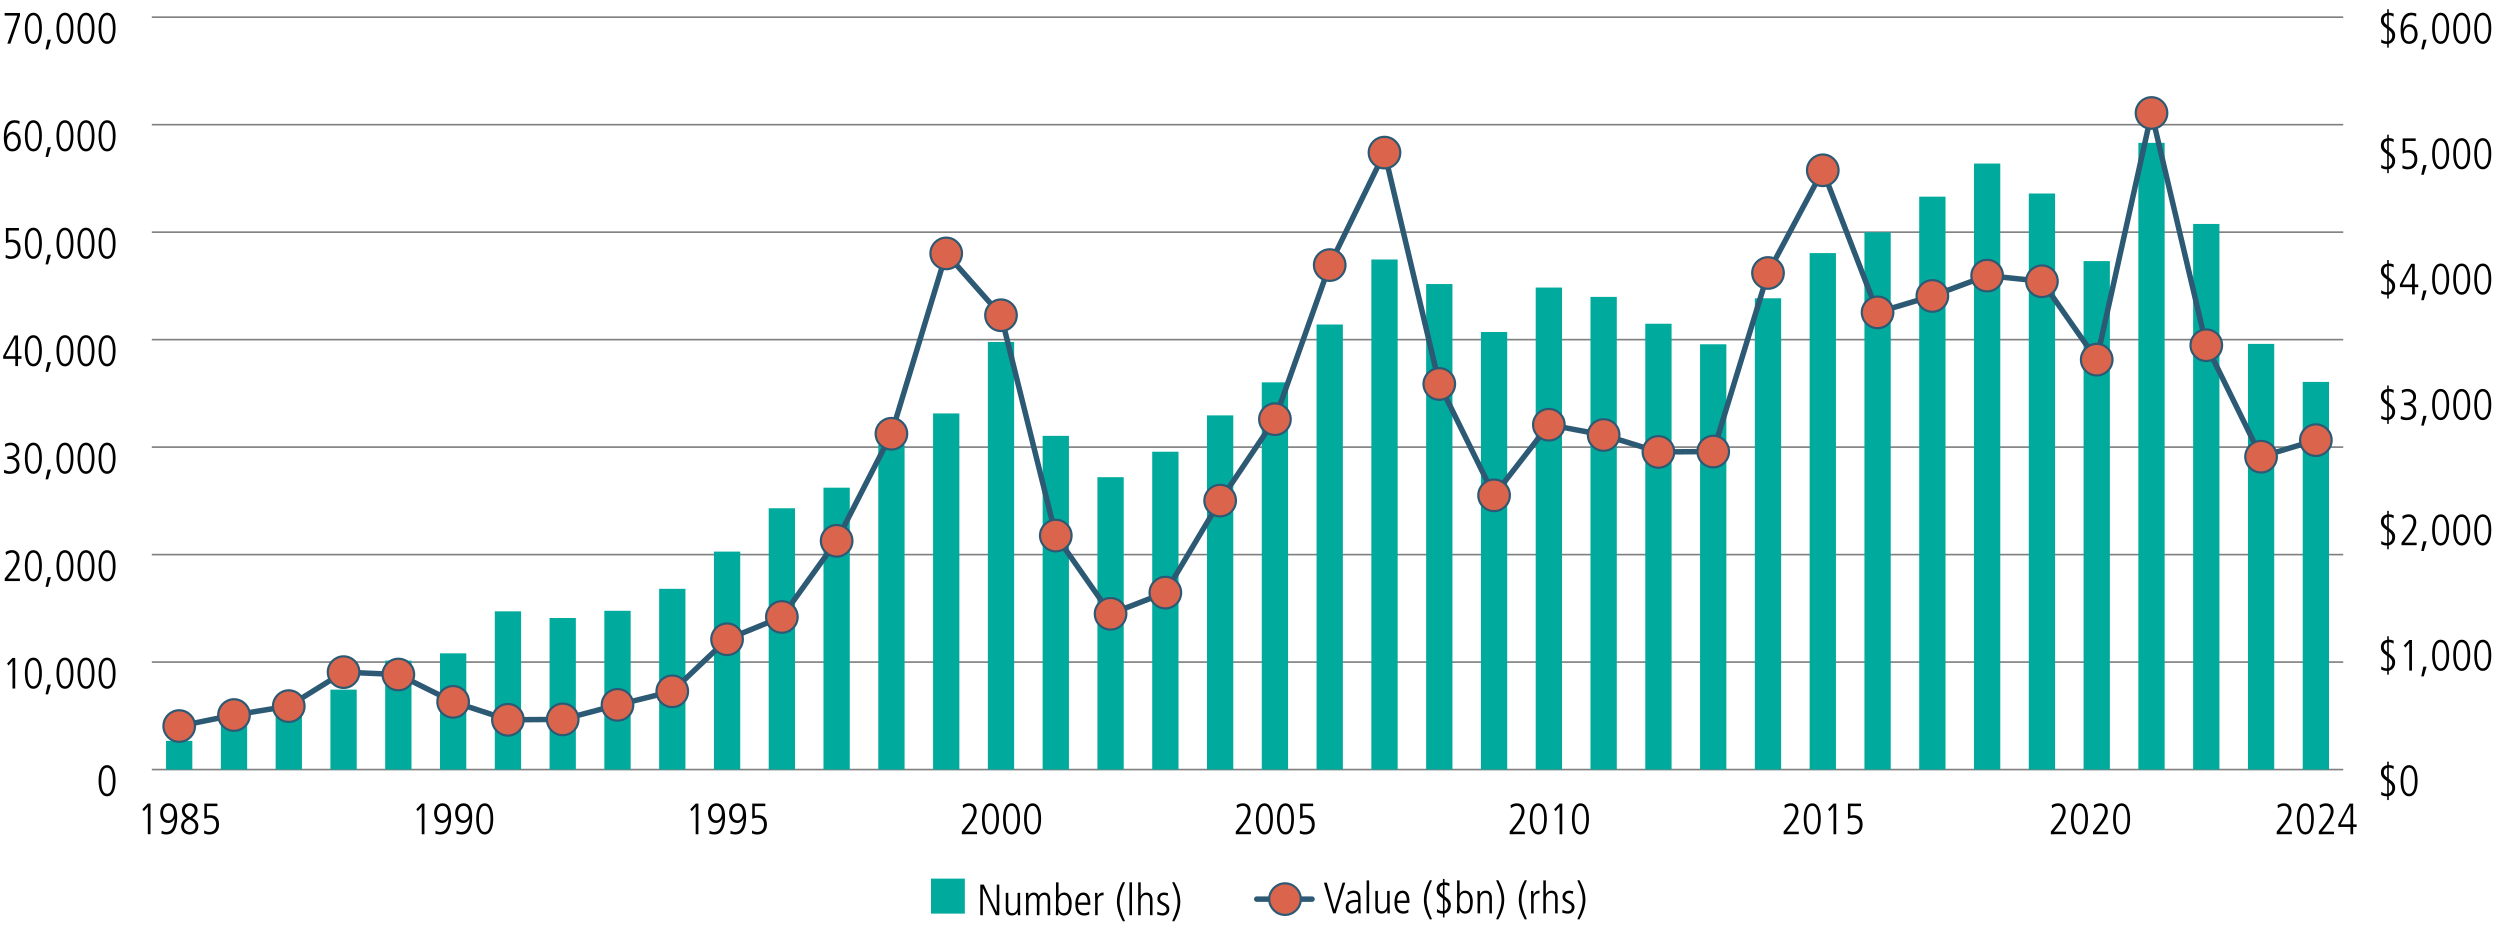 <?xml version="1.0" encoding="utf-8"?>
<!-- Generator: Adobe Illustrator 26.0.1, SVG Export Plug-In . SVG Version: 6.00 Build 0)  -->
<svg version="1.1" id="_x31_" xmlns="http://www.w3.org/2000/svg" xmlns:xlink="http://www.w3.org/1999/xlink" x="0px" y="0px"
	 viewBox="0 0 1140 422.48" style="enable-background:new 0 0 1140 422.48;" xml:space="preserve">
<style type="text/css">
	.st0{fill:none;}
	.st1{fill:none;stroke:#808080;stroke-width:0.75;stroke-miterlimit:10;}
	.st2{fill:#00AB9D;}
	.st3{fill:none;stroke:#2C5973;stroke-width:2.5;stroke-linecap:round;stroke-miterlimit:10;}
	.st4{fill:#DA644C;}
	.st5{fill:none;stroke:#2C5973;stroke-miterlimit:10;}
</style>
<g>
	<g>
		<path d="M44.94,356c0-4.42,1.38-7.12,3.88-7.12c2.54,0,3.88,2.72,3.88,7.12s-1.38,7.12-3.88,7.12
			C46.32,363.12,44.94,360.4,44.94,356z M51.46,356c0-3.92-0.9-5.96-2.64-5.96c-1.68,0-2.64,1.98-2.64,5.96
			c0,3.94,0.96,5.96,2.64,5.96C50.52,361.96,51.46,359.94,51.46,356z"/>
	</g>
	<g>
		<path d="M5.7,313.97v-12.56l-1.8,2.08l-0.68-0.92l2.48-2.56h1.24v13.96H5.7z"/>
		<path d="M11.34,306.99c0-4.42,1.38-7.12,3.88-7.12c2.54,0,3.88,2.72,3.88,7.12s-1.38,7.12-3.88,7.12
			C12.72,314.11,11.34,311.39,11.34,306.99z M17.86,306.99c0-3.92-0.9-5.96-2.64-5.96c-1.68,0-2.64,1.98-2.64,5.96
			c0,3.94,0.96,5.96,2.64,5.96C16.92,312.95,17.86,310.93,17.86,306.99z"/>
		<path d="M20.76,316.61l0.96-4.44h1.48l-1.28,4.44H20.76z"/>
		<path d="M25.74,306.99c0-4.42,1.38-7.12,3.88-7.12c2.54,0,3.88,2.72,3.88,7.12s-1.38,7.12-3.88,7.12
			C27.12,314.11,25.74,311.39,25.74,306.99z M32.26,306.99c0-3.92-0.9-5.96-2.64-5.96c-1.68,0-2.64,1.98-2.64,5.96
			c0,3.94,0.96,5.96,2.64,5.96C31.32,312.95,32.26,310.93,32.26,306.99z"/>
		<path d="M35.34,306.99c0-4.42,1.38-7.12,3.88-7.12c2.54,0,3.88,2.72,3.88,7.12s-1.38,7.12-3.88,7.12
			C36.72,314.11,35.34,311.39,35.34,306.99z M41.86,306.99c0-3.92-0.9-5.96-2.64-5.96c-1.68,0-2.64,1.98-2.64,5.96
			c0,3.94,0.96,5.96,2.64,5.96C40.92,312.95,41.86,310.93,41.86,306.99z"/>
		<path d="M44.94,306.99c0-4.42,1.38-7.12,3.88-7.12c2.54,0,3.88,2.72,3.88,7.12s-1.38,7.12-3.88,7.12
			C46.32,314.11,44.94,311.39,44.94,306.99z M51.46,306.99c0-3.92-0.9-5.96-2.64-5.96c-1.68,0-2.64,1.98-2.64,5.96
			c0,3.94,0.96,5.96,2.64,5.96C50.52,312.95,51.46,310.93,51.46,306.99z"/>
	</g>
	<g>
		<path d="M2.16,264.96v-1.22l2.16-2.68c1.98-2.46,3.26-4.76,3.26-6.54c0-1.6-0.76-2.5-2.18-2.5c-0.86,0-1.92,0.48-2.66,1.1
			l-0.18-1.38c0.96-0.62,1.92-0.88,2.94-0.88c2.1,0,3.4,1.5,3.4,3.66c0,1.76-0.86,3.72-3.58,7.1l-1.76,2.18h5.52v1.16H2.16z"/>
		<path d="M11.34,257.98c0-4.42,1.38-7.12,3.88-7.12c2.54,0,3.88,2.72,3.88,7.12c0,4.4-1.38,7.12-3.88,7.12
			C12.72,265.1,11.34,262.38,11.34,257.98z M17.86,257.98c0-3.92-0.9-5.96-2.64-5.96c-1.68,0-2.64,1.98-2.64,5.96
			c0,3.94,0.96,5.96,2.64,5.96C16.92,263.94,17.86,261.92,17.86,257.98z"/>
		<path d="M20.76,267.6l0.96-4.44h1.48l-1.28,4.44H20.76z"/>
		<path d="M25.74,257.98c0-4.42,1.38-7.12,3.88-7.12c2.54,0,3.88,2.72,3.88,7.12c0,4.4-1.38,7.12-3.88,7.12
			C27.12,265.1,25.74,262.38,25.74,257.98z M32.26,257.98c0-3.92-0.9-5.96-2.64-5.96c-1.68,0-2.64,1.98-2.64,5.96
			c0,3.94,0.96,5.96,2.64,5.96C31.32,263.94,32.26,261.92,32.26,257.98z"/>
		<path d="M35.34,257.98c0-4.42,1.38-7.12,3.88-7.12c2.54,0,3.88,2.72,3.88,7.12c0,4.4-1.38,7.12-3.88,7.12
			C36.72,265.1,35.34,262.38,35.34,257.98z M41.86,257.98c0-3.92-0.9-5.96-2.64-5.96c-1.68,0-2.64,1.98-2.64,5.96
			c0,3.94,0.96,5.96,2.64,5.96C40.92,263.94,41.86,261.92,41.86,257.98z"/>
		<path d="M44.94,257.98c0-4.42,1.38-7.12,3.88-7.12c2.54,0,3.88,2.72,3.88,7.12c0,4.4-1.38,7.12-3.88,7.12
			C46.32,265.1,44.94,262.38,44.94,257.98z M51.46,257.98c0-3.92-0.9-5.96-2.64-5.96c-1.68,0-2.64,1.98-2.64,5.96
			c0,3.94,0.96,5.96,2.64,5.96C50.52,263.94,51.46,261.92,51.46,257.98z"/>
	</g>
	<g>
		<path d="M1.9,214.17c0.62,0.38,1.82,0.76,2.62,0.76c1.84,0,3.06-1.1,3.06-3c0-1.66-1.24-2.64-3.18-2.64H3.34v-1.16
			c2.96,0,4.14-0.9,4.14-2.6c0-1.42-0.94-2.52-2.78-2.52c-0.78,0-1.56,0.28-2.3,0.82l-0.1-1.32c0.48-0.32,1.78-0.66,2.58-0.66
			c2.42,0,3.92,1.54,3.92,3.56c0,1.52-0.8,2.62-2.5,3.12v0.04c1.46,0.28,2.6,1.7,2.6,3.52c0,2.56-1.58,4-4.52,4
			c-0.98,0-1.76-0.14-2.58-0.56L1.9,214.17z"/>
		<path d="M11.34,208.96c0-4.42,1.38-7.12,3.88-7.12c2.54,0,3.88,2.72,3.88,7.12s-1.38,7.12-3.88,7.12
			C12.72,216.09,11.34,213.37,11.34,208.96z M17.86,208.96c0-3.92-0.9-5.96-2.64-5.96c-1.68,0-2.64,1.98-2.64,5.96
			c0,3.94,0.96,5.96,2.64,5.96C16.92,214.93,17.86,212.91,17.86,208.96z"/>
		<path d="M20.76,218.59l0.96-4.44h1.48l-1.28,4.44H20.76z"/>
		<path d="M25.74,208.96c0-4.42,1.38-7.12,3.88-7.12c2.54,0,3.88,2.72,3.88,7.12s-1.38,7.12-3.88,7.12
			C27.12,216.09,25.74,213.37,25.74,208.96z M32.26,208.96c0-3.92-0.9-5.96-2.64-5.96c-1.68,0-2.64,1.98-2.64,5.96
			c0,3.94,0.96,5.96,2.64,5.96C31.32,214.93,32.26,212.91,32.26,208.96z"/>
		<path d="M35.34,208.96c0-4.42,1.38-7.12,3.88-7.12c2.54,0,3.88,2.72,3.88,7.12s-1.38,7.12-3.88,7.12
			C36.72,216.09,35.34,213.37,35.34,208.96z M41.86,208.96c0-3.92-0.9-5.96-2.64-5.96c-1.68,0-2.64,1.98-2.64,5.96
			c0,3.94,0.96,5.96,2.64,5.96C40.92,214.93,41.86,212.91,41.86,208.96z"/>
		<path d="M44.94,208.96c0-4.42,1.38-7.12,3.88-7.12c2.54,0,3.88,2.72,3.88,7.12s-1.38,7.12-3.88,7.12
			C46.32,216.09,44.94,213.37,44.94,208.96z M51.46,208.96c0-3.92-0.9-5.96-2.64-5.96c-1.68,0-2.64,1.98-2.64,5.96
			c0,3.94,0.96,5.96,2.64,5.96C50.52,214.93,51.46,212.91,51.46,208.96z"/>
	</g>
	<g>
		<path d="M6.98,166.94v-3.34H1.44v-1.26l5.14-9.36h1.64v9.46H9.8v1.16H8.22v3.34H6.98z M6.98,154.21H6.94l-4.42,8.22h4.46V154.21z"
			/>
		<path d="M11.34,159.95c0-4.42,1.38-7.12,3.88-7.12c2.54,0,3.88,2.72,3.88,7.12s-1.38,7.12-3.88,7.12
			C12.72,167.07,11.34,164.36,11.34,159.95z M17.86,159.95c0-3.92-0.9-5.96-2.64-5.96c-1.68,0-2.64,1.98-2.64,5.96
			c0,3.94,0.96,5.96,2.64,5.96C16.92,165.91,17.86,163.89,17.86,159.95z"/>
		<path d="M20.76,169.58l0.96-4.44h1.48l-1.28,4.44H20.76z"/>
		<path d="M25.74,159.95c0-4.42,1.38-7.12,3.88-7.12c2.54,0,3.88,2.72,3.88,7.12s-1.38,7.12-3.88,7.12
			C27.12,167.07,25.74,164.36,25.74,159.95z M32.26,159.95c0-3.92-0.9-5.96-2.64-5.96c-1.68,0-2.64,1.98-2.64,5.96
			c0,3.94,0.96,5.96,2.64,5.96C31.32,165.91,32.26,163.89,32.26,159.95z"/>
		<path d="M35.34,159.95c0-4.42,1.38-7.12,3.88-7.12c2.54,0,3.88,2.72,3.88,7.12s-1.38,7.12-3.88,7.12
			C36.72,167.07,35.34,164.36,35.34,159.95z M41.86,159.95c0-3.92-0.9-5.96-2.64-5.96c-1.68,0-2.64,1.98-2.64,5.96
			c0,3.94,0.96,5.96,2.64,5.96C40.92,165.91,41.86,163.89,41.86,159.95z"/>
		<path d="M44.94,159.95c0-4.42,1.38-7.12,3.88-7.12c2.54,0,3.88,2.72,3.88,7.12s-1.38,7.12-3.88,7.12
			C46.32,167.07,44.94,164.36,44.94,159.95z M51.46,159.95c0-3.92-0.9-5.96-2.64-5.96c-1.68,0-2.64,1.98-2.64,5.96
			c0,3.94,0.96,5.96,2.64,5.96C50.52,165.91,51.46,163.89,51.46,159.95z"/>
	</g>
	<g>
		<path d="M2.62,116.18c0.74,0.48,1.6,0.72,2.4,0.72c1.9,0,3.04-1.34,3.04-3.42c0-1.9-1.04-3.08-3.04-3.08
			c-0.82,0-1.44,0.12-2.32,0.5v-6.94h5.94v1.16H3.86v4.4c0.38-0.14,0.98-0.28,1.54-0.28c2.62,0,3.98,1.46,3.98,4.24
			c0,2.82-1.62,4.58-4.42,4.58c-0.86,0-1.48-0.12-2.4-0.54L2.62,116.18z"/>
		<path d="M11.34,110.94c0-4.42,1.38-7.12,3.88-7.12c2.54,0,3.88,2.72,3.88,7.12s-1.38,7.12-3.88,7.12
			C12.72,118.06,11.34,115.34,11.34,110.94z M17.86,110.94c0-3.92-0.9-5.96-2.64-5.96c-1.68,0-2.64,1.98-2.64,5.96
			c0,3.94,0.96,5.96,2.64,5.96C16.92,116.9,17.86,114.88,17.86,110.94z"/>
		<path d="M20.76,120.56l0.96-4.44h1.48l-1.28,4.44H20.76z"/>
		<path d="M25.74,110.94c0-4.42,1.38-7.12,3.88-7.12c2.54,0,3.88,2.72,3.88,7.12s-1.38,7.12-3.88,7.12
			C27.12,118.06,25.74,115.34,25.74,110.94z M32.26,110.94c0-3.92-0.9-5.96-2.64-5.96c-1.68,0-2.64,1.98-2.64,5.96
			c0,3.94,0.96,5.96,2.64,5.96C31.32,116.9,32.26,114.88,32.26,110.94z"/>
		<path d="M35.34,110.94c0-4.42,1.38-7.12,3.88-7.12c2.54,0,3.88,2.72,3.88,7.12s-1.38,7.12-3.88,7.12
			C36.72,118.06,35.34,115.34,35.34,110.94z M41.86,110.94c0-3.92-0.9-5.96-2.64-5.96c-1.68,0-2.64,1.98-2.64,5.96
			c0,3.94,0.96,5.96,2.64,5.96C40.92,116.9,41.86,114.88,41.86,110.94z"/>
		<path d="M44.94,110.94c0-4.42,1.38-7.12,3.88-7.12c2.54,0,3.88,2.72,3.88,7.12s-1.38,7.12-3.88,7.12
			C46.32,118.06,44.94,115.34,44.94,110.94z M51.46,110.94c0-3.92-0.9-5.96-2.64-5.96c-1.68,0-2.64,1.98-2.64,5.96
			c0,3.94,0.96,5.96,2.64,5.96C50.52,116.9,51.46,114.88,51.46,110.94z"/>
	</g>
	<g>
		<path d="M2.94,62.03c0.5-1.18,1.6-1.96,2.9-1.96c2.36,0,3.66,2.12,3.66,4.58c0,2.4-1.4,4.4-3.88,4.4c-2.5,0-3.88-2.2-3.88-6.2
			c0-5.44,1.74-8.04,4.88-8.04c0.74,0,1.6,0.16,2.3,0.38l-0.1,1.4c-0.9-0.5-1.42-0.62-2.08-0.62c-2.34,0-3.7,2.24-3.84,6.06H2.94z
			 M8.18,64.47c0-1.66-0.88-3.24-2.56-3.24c-1.36,0-2.4,1.28-2.4,3.26c0,2.18,0.98,3.4,2.4,3.4C7.12,67.89,8.18,66.65,8.18,64.47z"
			/>
		<path d="M11.34,61.93c0-4.42,1.38-7.12,3.88-7.12c2.54,0,3.88,2.72,3.88,7.12s-1.38,7.12-3.88,7.12
			C12.72,69.05,11.34,66.33,11.34,61.93z M17.86,61.93c0-3.92-0.9-5.96-2.64-5.96c-1.68,0-2.64,1.98-2.64,5.96
			c0,3.94,0.96,5.96,2.64,5.96C16.92,67.89,17.86,65.87,17.86,61.93z"/>
		<path d="M20.76,71.55l0.96-4.44h1.48l-1.28,4.44H20.76z"/>
		<path d="M25.74,61.93c0-4.42,1.38-7.12,3.88-7.12c2.54,0,3.88,2.72,3.88,7.12s-1.38,7.12-3.88,7.12
			C27.12,69.05,25.74,66.33,25.74,61.93z M32.26,61.93c0-3.92-0.9-5.96-2.64-5.96c-1.68,0-2.64,1.98-2.64,5.96
			c0,3.94,0.96,5.96,2.64,5.96C31.32,67.89,32.26,65.87,32.26,61.93z"/>
		<path d="M35.34,61.93c0-4.42,1.38-7.12,3.88-7.12c2.54,0,3.88,2.72,3.88,7.12s-1.38,7.12-3.88,7.12
			C36.72,69.05,35.34,66.33,35.34,61.93z M41.86,61.93c0-3.92-0.9-5.96-2.64-5.96c-1.68,0-2.64,1.98-2.64,5.96
			c0,3.94,0.96,5.96,2.64,5.96C40.92,67.89,41.86,65.87,41.86,61.93z"/>
		<path d="M44.94,61.93c0-4.42,1.38-7.12,3.88-7.12c2.54,0,3.88,2.72,3.88,7.12s-1.38,7.12-3.88,7.12
			C46.32,69.05,44.94,66.33,44.94,61.93z M51.46,61.93c0-3.92-0.9-5.96-2.64-5.96c-1.68,0-2.64,1.98-2.64,5.96
			c0,3.94,0.96,5.96,2.64,5.96C50.52,67.89,51.46,65.87,51.46,61.93z"/>
	</g>
	<g>
		<path d="M3.34,19.9l4.54-12.8H2.12V5.93h7v1.22L4.74,19.9H3.34z"/>
		<path d="M11.34,12.91c0-4.42,1.38-7.12,3.88-7.12c2.54,0,3.88,2.72,3.88,7.12s-1.38,7.12-3.88,7.12
			C12.72,20.04,11.34,17.32,11.34,12.91z M17.86,12.91c0-3.92-0.9-5.96-2.64-5.96c-1.68,0-2.64,1.98-2.64,5.96
			c0,3.94,0.96,5.96,2.64,5.96C16.92,18.88,17.86,16.86,17.86,12.91z"/>
		<path d="M20.76,22.54l0.96-4.44h1.48l-1.28,4.44H20.76z"/>
		<path d="M25.74,12.91c0-4.42,1.38-7.12,3.88-7.12c2.54,0,3.88,2.72,3.88,7.12s-1.38,7.12-3.88,7.12
			C27.12,20.04,25.74,17.32,25.74,12.91z M32.26,12.91c0-3.92-0.9-5.96-2.64-5.96c-1.68,0-2.64,1.98-2.64,5.96
			c0,3.94,0.96,5.96,2.64,5.96C31.32,18.88,32.26,16.86,32.26,12.91z"/>
		<path d="M35.34,12.91c0-4.42,1.38-7.12,3.88-7.12c2.54,0,3.88,2.72,3.88,7.12s-1.38,7.12-3.88,7.12
			C36.72,20.04,35.34,17.32,35.34,12.91z M41.86,12.91c0-3.92-0.9-5.96-2.64-5.96c-1.68,0-2.64,1.98-2.64,5.96
			c0,3.94,0.96,5.96,2.64,5.96C40.92,18.88,41.86,16.86,41.86,12.91z"/>
		<path d="M44.94,12.91c0-4.42,1.38-7.12,3.88-7.12c2.54,0,3.88,2.72,3.88,7.12s-1.38,7.12-3.88,7.12
			C46.32,20.04,44.94,17.32,44.94,12.91z M51.46,12.91c0-3.92-0.9-5.96-2.64-5.96c-1.68,0-2.64,1.98-2.64,5.96
			c0,3.94,0.96,5.96,2.64,5.96C50.52,18.88,51.46,16.86,51.46,12.91z"/>
	</g>
	<line class="st1" x1="69.23" y1="350.92" x2="1068.52" y2="350.92"/>
	<line class="st1" x1="69.23" y1="301.91" x2="1068.52" y2="301.91"/>
	<line class="st1" x1="69.23" y1="252.9" x2="1068.52" y2="252.9"/>
	<line class="st1" x1="69.23" y1="203.88" x2="1068.52" y2="203.88"/>
	<line class="st1" x1="69.23" y1="154.87" x2="1068.52" y2="154.87"/>
	<line class="st1" x1="69.23" y1="105.86" x2="1068.52" y2="105.86"/>
	<line class="st1" x1="69.23" y1="56.85" x2="1068.52" y2="56.85"/>
	<line class="st1" x1="69.23" y1="7.83" x2="1068.52" y2="7.83"/>
	<rect x="424.54" y="400.65" class="st2" width="15.42" height="15.96"/>
	<rect x="75.72" y="337.81" class="st2" width="11.99" height="13.12"/>
	<rect x="100.71" y="330.2" class="st2" width="11.99" height="20.72"/>
	<rect x="125.69" y="325.05" class="st2" width="11.99" height="25.87"/>
	<rect x="150.67" y="314.46" class="st2" width="11.99" height="36.47"/>
	<rect x="175.65" y="301.25" class="st2" width="11.99" height="49.67"/>
	<rect x="200.64" y="297.92" class="st2" width="11.99" height="53"/>
	<rect x="225.62" y="278.77" class="st2" width="11.99" height="72.16"/>
	<rect x="250.6" y="281.8" class="st2" width="11.99" height="69.12"/>
	<rect x="275.58" y="278.52" class="st2" width="11.99" height="72.4"/>
	<rect x="300.57" y="268.5" class="st2" width="11.99" height="82.42"/>
	<rect x="325.55" y="251.53" class="st2" width="11.99" height="99.39"/>
	<rect x="350.53" y="231.77" class="st2" width="11.99" height="119.15"/>
	<rect x="375.51" y="222.38" class="st2" width="11.99" height="128.54"/>
	<rect x="400.5" y="202.82" class="st2" width="11.99" height="148.11"/>
	<rect x="425.48" y="188.53" class="st2" width="11.99" height="162.39"/>
	<rect x="450.46" y="155.94" class="st2" width="11.99" height="194.99"/>
	<rect x="475.44" y="198.75" class="st2" width="11.99" height="152.17"/>
	<rect x="500.42" y="217.6" class="st2" width="11.99" height="133.32"/>
	<rect x="525.41" y="205.98" class="st2" width="11.99" height="144.94"/>
	<rect x="550.39" y="189.41" class="st2" width="11.99" height="161.51"/>
	<rect x="575.37" y="174.35" class="st2" width="11.99" height="176.57"/>
	<rect x="600.35" y="147.98" class="st2" width="11.99" height="202.95"/>
	<rect x="625.34" y="118.33" class="st2" width="11.99" height="232.59"/>
	<rect x="650.32" y="129.52" class="st2" width="11.99" height="221.4"/>
	<rect x="675.3" y="151.39" class="st2" width="11.99" height="199.53"/>
	<rect x="700.28" y="131.13" class="st2" width="11.99" height="219.79"/>
	<rect x="725.27" y="135.38" class="st2" width="11.99" height="215.54"/>
	<rect x="750.25" y="147.62" class="st2" width="11.99" height="203.3"/>
	<rect x="775.23" y="156.99" class="st2" width="11.99" height="193.93"/>
	<rect x="800.21" y="136.02" class="st2" width="11.99" height="214.9"/>
	<rect x="825.2" y="115.41" class="st2" width="11.99" height="235.51"/>
	<rect x="850.18" y="105.9" class="st2" width="11.99" height="245.02"/>
	<rect x="875.16" y="89.68" class="st2" width="11.99" height="261.25"/>
	<rect x="900.14" y="74.58" class="st2" width="11.99" height="276.34"/>
	<rect x="925.13" y="88.24" class="st2" width="11.99" height="262.68"/>
	<rect x="950.11" y="119.06" class="st2" width="11.99" height="231.86"/>
	<rect x="975.09" y="65.14" class="st2" width="11.99" height="285.78"/>
	<rect x="1000.07" y="102.12" class="st2" width="11.99" height="248.8"/>
	<rect x="1025.06" y="156.82" class="st2" width="11.99" height="194.1"/>
	<rect x="1050.04" y="174.15" class="st2" width="11.99" height="176.77"/>
	<g>
		<path d="M454.07,417.34l-5.86-12.32h-0.04v12.32h-1.16v-13.96h1.6l5.86,12.4h0.04v-12.4h1.16v13.96H454.07z"/>
		<path d="M464.17,417.34c-0.06-0.54-0.08-1.02-0.08-1.5h-0.04c-0.34,0.94-1.38,1.64-2.6,1.64c-1.86,0-2.82-1.2-2.82-3.14v-7.2h1.16
			v6.96c0,1.6,0.64,2.3,1.9,2.3c1.44,0,2.32-1.4,2.32-2.84v-6.42h1.16v7.24c0,0.34,0.04,1.56,0.08,2.96H464.17z"/>
		<path d="M477.73,417.34v-6.96c0-1.66-0.64-2.3-1.62-2.3c-1.38,0-2.14,1.16-2.14,2.68v6.58h-1.16v-7.16c0-1.22-0.56-2.1-1.54-2.1
			c-1.3,0-2.22,1.32-2.22,2.92v6.34h-1.16v-7.04c0.02-0.88-0.08-2.5-0.08-3.16h1.08c0.04,0.28,0.06,0.94,0.08,1.5h0.04
			c0.46-1.04,1.32-1.64,2.38-1.64c1.12,0,1.88,0.46,2.32,1.64c0.7-1.12,1.52-1.64,2.54-1.64c1.74,0,2.64,1.3,2.64,3.24v7.1H477.73z"
			/>
		<path d="M481.45,417.34c0-0.14,0.08-1.48,0.08-2.58v-12.42h1.16v6.12h0.04c0.62-0.94,1.36-1.46,2.58-1.46
			c2.22,0,3.38,2.3,3.38,4.88c0,3.68-1.22,5.6-3.44,5.6c-1.14,0-1.88-0.44-2.68-1.54h-0.04v1.4H481.45z M487.45,412.24
			c0-2.7-0.76-4.16-2.36-4.16c-2.46,0-2.48,2.94-2.48,4.26c0,2.64,0.84,4.06,2.52,4.06C486.59,416.4,487.45,415.06,487.45,412.24z"
			/>
		<path d="M496.71,416.9c-0.74,0.42-1.5,0.58-2.38,0.58c-2.56,0-4-1.76-4-5.26c0-3.68,1.8-5.22,3.62-5.22
			c2.94,0,3.26,3.06,3.26,5.62h-5.64c0,2.46,1.06,3.78,2.88,3.78c0.66,0,1.64-0.34,2.2-0.84L496.71,416.9z M495.97,411.54
			c0-2.16-0.8-3.46-2.08-3.46c-1.32,0-2.28,1.6-2.32,3.46H495.97z"/>
		<path d="M499.39,417.34v-7.24c0-0.34-0.04-1.34-0.08-2.96h1.08l0.08,1.62h0.04c0.56-1.14,1.32-1.76,2.66-1.76h0.06v1.24
			c-1.9,0-2.68,0.9-2.68,2.6v6.5H499.39z"/>
		<path d="M512.05,420.14c-1.84-3.18-2.74-6.24-2.74-8.96c0-2.74,0.9-5.82,2.74-8.96l0.96,0.12c-1.82,3.92-2.46,6.26-2.46,8.84
			c0,2.6,0.68,5.04,2.46,8.84L512.05,420.14z"/>
		<path d="M515.03,417.34v-15h1.16v15H515.03z"/>
		<path d="M524.39,417.34v-6.96c0-1.62-0.66-2.3-1.88-2.3c-1.46,0-2.34,1.36-2.34,2.92v6.34h-1.16v-15h1.16v6.3h0.04
			c0.48-1.04,1.4-1.64,2.52-1.64c1.88,0,2.82,1.26,2.82,3.44v6.9H524.39z"/>
		<path d="M527.79,415.7c0.62,0.4,1.58,0.7,2.32,0.7c1.04,0,1.88-0.76,1.88-1.76c0-0.86-0.36-1.26-1.96-2.06
			c-1.62-0.8-2.26-1.4-2.26-2.76c0-1.8,1.46-2.82,3-2.82c0.48,0,1.12,0.08,1.88,0.3l-0.16,1.2c-0.56-0.22-1.08-0.42-1.74-0.42
			c-1.04,0-1.74,0.74-1.74,1.64c0,0.8,0.28,1.1,1.4,1.7c1.7,0.92,2.82,1.4,2.82,3.1c0,1.82-1.26,2.96-3.04,2.96
			c-0.9,0-1.68-0.14-2.56-0.48L527.79,415.7z"/>
		<path d="M534.51,420.02c1.76-3.78,2.46-6.28,2.46-8.84c0-2.54-0.64-4.9-2.46-8.84l0.96-0.12c1.82,3.12,2.74,6.18,2.74,8.96
			c0,2.78-0.96,5.9-2.74,8.96L534.51,420.02z"/>
	</g>
	<g>
		<path d="M1038.17,380.41v-1.22l2.16-2.68c1.98-2.46,3.26-4.76,3.26-6.54c0-1.6-0.76-2.5-2.18-2.5c-0.86,0-1.92,0.48-2.66,1.1
			l-0.18-1.38c0.96-0.62,1.92-0.88,2.94-0.88c2.1,0,3.4,1.5,3.4,3.66c0,1.76-0.86,3.72-3.58,7.1l-1.76,2.18h5.52v1.16H1038.17z"/>
		<path d="M1047.35,373.42c0-4.42,1.38-7.12,3.88-7.12c2.54,0,3.88,2.72,3.88,7.12s-1.38,7.12-3.88,7.12
			C1048.73,380.54,1047.35,377.82,1047.35,373.42z M1053.88,373.42c0-3.92-0.9-5.96-2.64-5.96c-1.68,0-2.64,1.98-2.64,5.96
			c0,3.94,0.96,5.96,2.64,5.96C1052.94,379.38,1053.88,377.36,1053.88,373.42z"/>
		<path d="M1057.37,380.41v-1.22l2.16-2.68c1.98-2.46,3.26-4.76,3.26-6.54c0-1.6-0.76-2.5-2.18-2.5c-0.86,0-1.92,0.48-2.66,1.1
			l-0.18-1.38c0.96-0.62,1.92-0.88,2.94-0.88c2.1,0,3.4,1.5,3.4,3.66c0,1.76-0.86,3.72-3.58,7.1l-1.76,2.18h5.52v1.16H1057.37z"/>
		<path d="M1071.8,380.41v-3.34h-5.54v-1.26l5.14-9.36h1.64v9.46h1.58v1.16h-1.58v3.34H1071.8z M1071.8,367.68h-0.04l-4.42,8.22
			h4.46V367.68z"/>
	</g>
	<g>
		<path d="M935.19,380.41v-1.22l2.16-2.68c1.98-2.46,3.26-4.76,3.26-6.54c0-1.6-0.76-2.5-2.18-2.5c-0.86,0-1.92,0.48-2.66,1.1
			l-0.18-1.38c0.96-0.62,1.92-0.88,2.94-0.88c2.1,0,3.4,1.5,3.4,3.66c0,1.76-0.86,3.72-3.58,7.1l-1.76,2.18h5.52v1.16H935.19z"/>
		<path d="M944.36,373.42c0-4.42,1.38-7.12,3.88-7.12c2.54,0,3.88,2.72,3.88,7.12s-1.38,7.12-3.88,7.12
			C945.75,380.54,944.36,377.82,944.36,373.42z M950.89,373.42c0-3.92-0.9-5.96-2.64-5.96c-1.68,0-2.64,1.98-2.64,5.96
			c0,3.94,0.96,5.96,2.64,5.96C949.95,379.38,950.89,377.36,950.89,373.42z"/>
		<path d="M954.39,380.41v-1.22l2.16-2.68c1.98-2.46,3.26-4.76,3.26-6.54c0-1.6-0.76-2.5-2.18-2.5c-0.86,0-1.92,0.48-2.66,1.1
			l-0.18-1.38c0.96-0.62,1.92-0.88,2.94-0.88c2.1,0,3.4,1.5,3.4,3.66c0,1.76-0.86,3.72-3.58,7.1l-1.76,2.18h5.52v1.16H954.39z"/>
		<path d="M963.56,373.42c0-4.42,1.38-7.12,3.88-7.12c2.54,0,3.88,2.72,3.88,7.12s-1.38,7.12-3.88,7.12
			C964.95,380.54,963.56,377.82,963.56,373.42z M970.09,373.42c0-3.92-0.9-5.96-2.64-5.96c-1.68,0-2.64,1.98-2.64,5.96
			c0,3.94,0.96,5.96,2.64,5.96C969.15,379.38,970.09,377.36,970.09,373.42z"/>
	</g>
	<g>
		<path d="M813.33,380.41v-1.22l2.16-2.68c1.98-2.46,3.26-4.76,3.26-6.54c0-1.6-0.76-2.5-2.18-2.5c-0.86,0-1.92,0.48-2.66,1.1
			l-0.18-1.38c0.96-0.62,1.92-0.88,2.94-0.88c2.1,0,3.4,1.5,3.4,3.66c0,1.76-0.86,3.72-3.58,7.1l-1.76,2.18h5.52v1.16H813.33z"/>
		<path d="M822.51,373.42c0-4.42,1.38-7.12,3.88-7.12c2.54,0,3.88,2.72,3.88,7.12s-1.38,7.12-3.88,7.12
			C823.89,380.54,822.51,377.82,822.51,373.42z M829.03,373.42c0-3.92-0.9-5.96-2.64-5.96c-1.68,0-2.64,1.98-2.64,5.96
			c0,3.94,0.96,5.96,2.64,5.96C828.09,379.38,829.03,377.36,829.03,373.42z"/>
		<path d="M836.07,380.41v-12.56l-1.8,2.08l-0.68-0.92l2.48-2.56h1.24v13.96H836.07z"/>
		<path d="M842.59,378.66c0.74,0.48,1.6,0.72,2.4,0.72c1.9,0,3.04-1.34,3.04-3.42c0-1.9-1.04-3.08-3.04-3.08
			c-0.82,0-1.44,0.12-2.32,0.5v-6.94h5.94v1.16h-4.78v4.4c0.38-0.14,0.98-0.28,1.54-0.28c2.62,0,3.98,1.46,3.98,4.24
			c0,2.82-1.62,4.58-4.42,4.58c-0.86,0-1.48-0.12-2.4-0.54L842.59,378.66z"/>
	</g>
	<g>
		<path d="M688.42,380.41v-1.22l2.16-2.68c1.98-2.46,3.26-4.76,3.26-6.54c0-1.6-0.76-2.5-2.18-2.5c-0.86,0-1.92,0.48-2.66,1.1
			l-0.18-1.38c0.96-0.62,1.92-0.88,2.94-0.88c2.1,0,3.4,1.5,3.4,3.66c0,1.76-0.86,3.72-3.58,7.1l-1.76,2.18h5.52v1.16H688.42z"/>
		<path d="M697.6,373.42c0-4.42,1.38-7.12,3.88-7.12c2.54,0,3.88,2.72,3.88,7.12s-1.38,7.12-3.88,7.12
			C698.98,380.54,697.6,377.82,697.6,373.42z M704.12,373.42c0-3.92-0.9-5.96-2.64-5.96c-1.68,0-2.64,1.98-2.64,5.96
			c0,3.94,0.96,5.96,2.64,5.96C703.18,379.38,704.12,377.36,704.12,373.42z"/>
		<path d="M711.16,380.41v-12.56l-1.8,2.08l-0.68-0.92l2.48-2.56h1.24v13.96H711.16z"/>
		<path d="M716.8,373.42c0-4.42,1.38-7.12,3.88-7.12c2.54,0,3.88,2.72,3.88,7.12s-1.38,7.12-3.88,7.12
			C718.18,380.54,716.8,377.82,716.8,373.42z M723.32,373.42c0-3.92-0.9-5.96-2.64-5.96c-1.68,0-2.64,1.98-2.64,5.96
			c0,3.94,0.96,5.96,2.64,5.96C722.38,379.38,723.32,377.36,723.32,373.42z"/>
	</g>
	<g>
		<path d="M563.51,380.41v-1.22l2.16-2.68c1.98-2.46,3.26-4.76,3.26-6.54c0-1.6-0.76-2.5-2.18-2.5c-0.86,0-1.92,0.48-2.66,1.1
			l-0.18-1.38c0.96-0.62,1.92-0.88,2.94-0.88c2.1,0,3.4,1.5,3.4,3.66c0,1.76-0.86,3.72-3.58,7.1l-1.76,2.18h5.52v1.16H563.51z"/>
		<path d="M572.69,373.42c0-4.42,1.38-7.12,3.88-7.12c2.54,0,3.88,2.72,3.88,7.12s-1.38,7.12-3.88,7.12
			C574.07,380.54,572.69,377.82,572.69,373.42z M579.21,373.42c0-3.92-0.9-5.96-2.64-5.96c-1.68,0-2.64,1.98-2.64,5.96
			c0,3.94,0.96,5.96,2.64,5.96C578.27,379.38,579.21,377.36,579.21,373.42z"/>
		<path d="M582.29,373.42c0-4.42,1.38-7.12,3.88-7.12c2.54,0,3.88,2.72,3.88,7.12s-1.38,7.12-3.88,7.12
			C583.67,380.54,582.29,377.82,582.29,373.42z M588.81,373.42c0-3.92-0.9-5.96-2.64-5.96c-1.68,0-2.64,1.98-2.64,5.96
			c0,3.94,0.96,5.96,2.64,5.96C587.87,379.38,588.81,377.36,588.81,373.42z"/>
		<path d="M592.77,378.66c0.74,0.48,1.6,0.72,2.4,0.72c1.9,0,3.04-1.34,3.04-3.42c0-1.9-1.04-3.08-3.04-3.08
			c-0.82,0-1.44,0.12-2.32,0.5v-6.94h5.94v1.16h-4.78v4.4c0.38-0.14,0.98-0.28,1.54-0.28c2.62,0,3.98,1.46,3.98,4.24
			c0,2.82-1.62,4.58-4.42,4.58c-0.86,0-1.48-0.12-2.4-0.54L592.77,378.66z"/>
	</g>
	<g>
		<path d="M438.6,380.41v-1.22l2.16-2.68c1.98-2.46,3.26-4.76,3.26-6.54c0-1.6-0.76-2.5-2.18-2.5c-0.86,0-1.92,0.48-2.66,1.1
			l-0.18-1.38c0.96-0.62,1.92-0.88,2.94-0.88c2.1,0,3.4,1.5,3.4,3.66c0,1.76-0.86,3.72-3.58,7.1l-1.76,2.18h5.52v1.16H438.6z"/>
		<path d="M447.78,373.42c0-4.42,1.38-7.12,3.88-7.12c2.54,0,3.88,2.72,3.88,7.12s-1.38,7.12-3.88,7.12
			C449.16,380.54,447.78,377.82,447.78,373.42z M454.3,373.42c0-3.92-0.9-5.96-2.64-5.96c-1.68,0-2.64,1.98-2.64,5.96
			c0,3.94,0.96,5.96,2.64,5.96C453.36,379.38,454.3,377.36,454.3,373.42z"/>
		<path d="M457.38,373.42c0-4.42,1.38-7.12,3.88-7.12c2.54,0,3.88,2.72,3.88,7.12s-1.38,7.12-3.88,7.12
			C458.76,380.54,457.38,377.82,457.38,373.42z M463.9,373.42c0-3.92-0.9-5.96-2.64-5.96c-1.68,0-2.64,1.98-2.64,5.96
			c0,3.94,0.96,5.96,2.64,5.96C462.96,379.38,463.9,377.36,463.9,373.42z"/>
		<path d="M466.98,373.42c0-4.42,1.38-7.12,3.88-7.12c2.54,0,3.88,2.72,3.88,7.12s-1.38,7.12-3.88,7.12
			C468.36,380.54,466.98,377.82,466.98,373.42z M473.5,373.42c0-3.92-0.9-5.96-2.64-5.96c-1.68,0-2.64,1.98-2.64,5.96
			c0,3.94,0.96,5.96,2.64,5.96C472.56,379.38,473.5,377.36,473.5,373.42z"/>
	</g>
	<g>
		<path d="M317.23,380.41v-12.56l-1.8,2.08l-0.68-0.92l2.48-2.56h1.24v13.96H317.23z"/>
		<path d="M323.55,378.76c0.78,0.46,1.3,0.62,2.08,0.62c2.32,0,3.74-2.24,3.84-6.06h-0.04c-0.5,1.18-1.6,1.96-2.9,1.96
			c-2.36,0-3.66-2.12-3.66-4.58c0-2.48,1.46-4.4,3.88-4.4c2.54,0,3.88,2.22,3.88,6.2c0,5.44-1.74,8.04-4.88,8.04
			c-0.74,0-1.6-0.16-2.3-0.38L323.55,378.76z M329.15,370.84c0-2.16-0.98-3.38-2.4-3.38c-1.5,0-2.56,1.26-2.56,3.42
			c0,1.66,0.86,3.24,2.56,3.24C328.13,374.12,329.15,372.84,329.15,370.84z"/>
		<path d="M333.15,378.76c0.78,0.46,1.3,0.62,2.08,0.62c2.32,0,3.74-2.24,3.84-6.06h-0.04c-0.5,1.18-1.6,1.96-2.9,1.96
			c-2.36,0-3.66-2.12-3.66-4.58c0-2.48,1.46-4.4,3.88-4.4c2.54,0,3.88,2.22,3.88,6.2c0,5.44-1.74,8.04-4.88,8.04
			c-0.74,0-1.6-0.16-2.3-0.38L333.15,378.76z M338.75,370.84c0-2.16-0.98-3.38-2.4-3.38c-1.5,0-2.56,1.26-2.56,3.42
			c0,1.66,0.86,3.24,2.56,3.24C337.73,374.12,338.75,372.84,338.75,370.84z"/>
		<path d="M342.95,378.66c0.74,0.48,1.6,0.72,2.4,0.72c1.9,0,3.04-1.34,3.04-3.42c0-1.9-1.04-3.08-3.04-3.08
			c-0.82,0-1.44,0.12-2.32,0.5v-6.94h5.94v1.16h-4.78v4.4c0.38-0.14,0.98-0.28,1.54-0.28c2.62,0,3.98,1.46,3.98,4.24
			c0,2.82-1.62,4.58-4.42,4.58c-0.86,0-1.48-0.12-2.4-0.54L342.95,378.66z"/>
	</g>
	<g>
		<path d="M192.31,380.41v-12.56l-1.8,2.08l-0.68-0.92l2.48-2.56h1.24v13.96H192.31z"/>
		<path d="M198.63,378.76c0.78,0.46,1.3,0.62,2.08,0.62c2.32,0,3.74-2.24,3.84-6.06h-0.04c-0.5,1.18-1.6,1.96-2.9,1.96
			c-2.36,0-3.66-2.12-3.66-4.58c0-2.48,1.46-4.4,3.88-4.4c2.54,0,3.88,2.22,3.88,6.2c0,5.44-1.74,8.04-4.88,8.04
			c-0.74,0-1.6-0.16-2.3-0.38L198.63,378.76z M204.24,370.84c0-2.16-0.98-3.38-2.4-3.38c-1.5,0-2.56,1.26-2.56,3.42
			c0,1.66,0.86,3.24,2.56,3.24C203.21,374.12,204.24,372.84,204.24,370.84z"/>
		<path d="M208.23,378.76c0.78,0.46,1.3,0.62,2.08,0.62c2.32,0,3.74-2.24,3.84-6.06h-0.04c-0.5,1.18-1.6,1.96-2.9,1.96
			c-2.36,0-3.66-2.12-3.66-4.58c0-2.48,1.46-4.4,3.88-4.4c2.54,0,3.88,2.22,3.88,6.2c0,5.44-1.74,8.04-4.88,8.04
			c-0.74,0-1.6-0.16-2.3-0.38L208.23,378.76z M213.83,370.84c0-2.16-0.98-3.38-2.4-3.38c-1.5,0-2.56,1.26-2.56,3.42
			c0,1.66,0.86,3.24,2.56,3.24C212.81,374.12,213.83,372.84,213.83,370.84z"/>
		<path d="M217.15,373.42c0-4.42,1.38-7.12,3.88-7.12c2.54,0,3.88,2.72,3.88,7.12s-1.38,7.12-3.88,7.12
			C218.53,380.54,217.15,377.82,217.15,373.42z M223.67,373.42c0-3.92-0.9-5.96-2.64-5.96c-1.68,0-2.64,1.98-2.64,5.96
			c0,3.94,0.96,5.96,2.64,5.96C222.73,379.38,223.67,377.36,223.67,373.42z"/>
	</g>
	<g>
		<path d="M67.4,380.41v-12.56l-1.8,2.08L64.92,369l2.48-2.56h1.24v13.96H67.4z"/>
		<path d="M73.72,378.76c0.78,0.46,1.3,0.62,2.08,0.62c2.32,0,3.74-2.24,3.84-6.06H79.6c-0.5,1.18-1.6,1.96-2.9,1.96
			c-2.36,0-3.66-2.12-3.66-4.58c0-2.48,1.46-4.4,3.88-4.4c2.54,0,3.88,2.22,3.88,6.2c0,5.44-1.74,8.04-4.88,8.04
			c-0.74,0-1.6-0.16-2.3-0.38L73.72,378.76z M79.32,370.84c0-2.16-0.98-3.38-2.4-3.38c-1.5,0-2.56,1.26-2.56,3.42
			c0,1.66,0.86,3.24,2.56,3.24C78.3,374.12,79.32,372.84,79.32,370.84z"/>
		<path d="M90.44,376.7c0,1.86-1.16,3.84-3.94,3.84c-2.32,0-3.9-1.58-3.9-3.78c0-1.66,1.04-2.94,2.66-3.64
			c-1.52-0.82-2.32-2.06-2.32-3.56c0-2.08,1.7-3.26,3.62-3.26c2.26,0,3.52,1.38,3.52,3.2c0,1.28-0.56,2.32-2.38,3.58
			C89.86,374.18,90.44,375.28,90.44,376.7z M83.92,376.8c0,1.46,1.08,2.58,2.66,2.58c1.32,0,2.54-0.88,2.54-2.66
			c0-1.26-0.84-2.2-2.78-3.08C84.5,374.62,83.92,375.5,83.92,376.8z M88.76,369.56c0-1.2-1-2.1-2.28-2.1
			c-1.14,0-2.22,0.96-2.22,2.24c0,1.2,0.9,2.32,2.5,2.9C88.18,371.58,88.76,370.5,88.76,369.56z"/>
		<path d="M93.12,378.66c0.74,0.48,1.6,0.72,2.4,0.72c1.9,0,3.04-1.34,3.04-3.42c0-1.9-1.04-3.08-3.04-3.08
			c-0.82,0-1.44,0.12-2.32,0.5v-6.94h5.94v1.16h-4.78v4.4c0.38-0.14,0.98-0.28,1.54-0.28c2.62,0,3.98,1.46,3.98,4.24
			c0,2.82-1.62,4.58-4.42,4.58c-0.86,0-1.48-0.12-2.4-0.54L93.12,378.66z"/>
	</g>
	<g>
		<path d="M1088.56,364.84v-1.72c-1.14,0-2.1-0.24-2.76-0.66l0.08-1.44c0.7,0.6,1.48,0.94,2.68,0.94v-5.68
			c-2.5-1.68-2.86-2.58-2.86-4.02c0-1.86,1.04-3.04,2.86-3.3v-1.64h0.72v1.56c0.76,0,1.36,0.1,2.26,0.44l-0.06,1.4
			c-0.9-0.54-1.46-0.68-2.2-0.68v5.1c2.34,1.7,2.9,2.38,2.9,4.12c0,1.92-1.12,3.42-2.9,3.8v1.78H1088.56z M1088.56,350.12
			c-1.04,0.32-1.54,1-1.54,1.96c0,1.02,0.34,1.64,1.54,2.5V350.12z M1089.28,361.82c0.98-0.3,1.58-1.38,1.58-2.4
			c0-1.04-0.4-1.78-1.58-2.64V361.82z"/>
		<path d="M1094.66,356c0-4.42,1.38-7.12,3.88-7.12c2.54,0,3.88,2.72,3.88,7.12s-1.38,7.12-3.88,7.12
			C1096.04,363.12,1094.66,360.4,1094.66,356z M1101.18,356c0-3.92-0.9-5.96-2.64-5.96c-1.68,0-2.64,1.98-2.64,5.96
			c0,3.94,0.96,5.96,2.64,5.96C1100.24,361.96,1101.18,359.94,1101.18,356z"/>
	</g>
	<g>
		<path d="M1088.56,307.66v-1.72c-1.14,0-2.1-0.24-2.76-0.66l0.08-1.44c0.7,0.6,1.48,0.94,2.68,0.94v-5.68
			c-2.5-1.68-2.86-2.58-2.86-4.02c0-1.86,1.04-3.04,2.86-3.3v-1.64h0.72v1.56c0.76,0,1.36,0.1,2.26,0.44l-0.06,1.4
			c-0.9-0.54-1.46-0.68-2.2-0.68v5.1c2.34,1.7,2.9,2.38,2.9,4.12c0,1.92-1.12,3.42-2.9,3.8v1.78H1088.56z M1088.56,292.94
			c-1.04,0.32-1.54,1-1.54,1.96c0,1.02,0.34,1.64,1.54,2.5V292.94z M1089.28,304.64c0.98-0.3,1.58-1.38,1.58-2.4
			c0-1.04-0.4-1.78-1.58-2.64V304.64z"/>
		<path d="M1098.62,305.8v-12.56l-1.8,2.08l-0.68-0.92l2.48-2.56h1.24v13.96H1098.62z"/>
		<path d="M1104.08,308.44l0.96-4.44h1.48l-1.28,4.44H1104.08z"/>
		<path d="M1109.06,298.82c0-4.42,1.38-7.12,3.88-7.12c2.54,0,3.88,2.72,3.88,7.12s-1.38,7.12-3.88,7.12
			C1110.44,305.94,1109.06,303.22,1109.06,298.82z M1115.58,298.82c0-3.92-0.9-5.96-2.64-5.96c-1.68,0-2.64,1.98-2.64,5.96
			c0,3.94,0.96,5.96,2.64,5.96C1114.64,304.78,1115.58,302.76,1115.58,298.82z"/>
		<path d="M1118.66,298.82c0-4.42,1.38-7.12,3.88-7.12c2.54,0,3.88,2.72,3.88,7.12s-1.38,7.12-3.88,7.12
			C1120.04,305.94,1118.66,303.22,1118.66,298.82z M1125.18,298.82c0-3.92-0.9-5.96-2.64-5.96c-1.68,0-2.64,1.98-2.64,5.96
			c0,3.94,0.96,5.96,2.64,5.96C1124.24,304.78,1125.18,302.76,1125.18,298.82z"/>
		<path d="M1128.26,298.82c0-4.42,1.38-7.12,3.88-7.12c2.54,0,3.88,2.72,3.88,7.12s-1.38,7.12-3.88,7.12
			C1129.64,305.94,1128.26,303.22,1128.26,298.82z M1134.78,298.82c0-3.92-0.9-5.96-2.64-5.96c-1.68,0-2.64,1.98-2.64,5.96
			c0,3.94,0.96,5.96,2.64,5.96C1133.84,304.78,1134.78,302.76,1134.78,298.82z"/>
	</g>
	<g>
		<path d="M1088.56,250.48v-1.72c-1.14,0-2.1-0.24-2.76-0.66l0.08-1.44c0.7,0.6,1.48,0.94,2.68,0.94v-5.68
			c-2.5-1.68-2.86-2.58-2.86-4.02c0-1.86,1.04-3.04,2.86-3.3v-1.64h0.72v1.56c0.76,0,1.36,0.1,2.26,0.44l-0.06,1.4
			c-0.9-0.54-1.46-0.68-2.2-0.68v5.1c2.34,1.7,2.9,2.38,2.9,4.12c0,1.92-1.12,3.42-2.9,3.8v1.78H1088.56z M1088.56,235.76
			c-1.04,0.32-1.54,1-1.54,1.96c0,1.02,0.34,1.64,1.54,2.5V235.76z M1089.28,247.46c0.98-0.3,1.58-1.38,1.58-2.4
			c0-1.04-0.4-1.78-1.58-2.64V247.46z"/>
		<path d="M1095.08,248.62v-1.22l2.16-2.68c1.98-2.46,3.26-4.76,3.26-6.54c0-1.6-0.76-2.5-2.18-2.5c-0.86,0-1.92,0.48-2.66,1.1
			l-0.18-1.38c0.96-0.62,1.92-0.88,2.94-0.88c2.1,0,3.4,1.5,3.4,3.66c0,1.76-0.86,3.72-3.58,7.1l-1.76,2.18h5.52v1.16H1095.08z"/>
		<path d="M1104.08,251.26l0.96-4.44h1.48l-1.28,4.44H1104.08z"/>
		<path d="M1109.06,241.64c0-4.42,1.38-7.12,3.88-7.12c2.54,0,3.88,2.72,3.88,7.12s-1.38,7.12-3.88,7.12
			C1110.44,248.76,1109.06,246.04,1109.06,241.64z M1115.58,241.64c0-3.92-0.9-5.96-2.64-5.96c-1.68,0-2.64,1.98-2.64,5.96
			c0,3.94,0.96,5.96,2.64,5.96C1114.64,247.6,1115.58,245.58,1115.58,241.64z"/>
		<path d="M1118.66,241.64c0-4.42,1.38-7.12,3.88-7.12c2.54,0,3.88,2.72,3.88,7.12s-1.38,7.12-3.88,7.12
			C1120.04,248.76,1118.66,246.04,1118.66,241.64z M1125.18,241.64c0-3.92-0.9-5.96-2.64-5.96c-1.68,0-2.64,1.98-2.64,5.96
			c0,3.94,0.96,5.96,2.64,5.96C1124.24,247.6,1125.18,245.58,1125.18,241.64z"/>
		<path d="M1128.26,241.64c0-4.42,1.38-7.12,3.88-7.12c2.54,0,3.88,2.72,3.88,7.12s-1.38,7.12-3.88,7.12
			C1129.64,248.76,1128.26,246.04,1128.26,241.64z M1134.78,241.64c0-3.92-0.9-5.96-2.64-5.96c-1.68,0-2.64,1.98-2.64,5.96
			c0,3.94,0.96,5.96,2.64,5.96C1133.84,247.6,1134.78,245.58,1134.78,241.64z"/>
	</g>
	<g>
		<path d="M1088.56,193.3v-1.72c-1.14,0-2.1-0.24-2.76-0.66l0.08-1.44c0.7,0.6,1.48,0.94,2.68,0.94v-5.68
			c-2.5-1.68-2.86-2.58-2.86-4.02c0-1.86,1.04-3.04,2.86-3.3v-1.64h0.72v1.56c0.76,0,1.36,0.1,2.26,0.44l-0.06,1.4
			c-0.9-0.54-1.46-0.68-2.2-0.68v5.1c2.34,1.7,2.9,2.38,2.9,4.12c0,1.92-1.12,3.42-2.9,3.8v1.78H1088.56z M1088.56,178.58
			c-1.04,0.32-1.54,1-1.54,1.96c0,1.02,0.34,1.64,1.54,2.5V178.58z M1089.28,190.28c0.98-0.3,1.58-1.38,1.58-2.4
			c0-1.04-0.4-1.78-1.58-2.64V190.28z"/>
		<path d="M1094.82,189.66c0.62,0.38,1.82,0.76,2.62,0.76c1.84,0,3.06-1.1,3.06-3c0-1.66-1.24-2.64-3.18-2.64h-1.06v-1.16
			c2.96,0,4.14-0.9,4.14-2.6c0-1.42-0.94-2.52-2.78-2.52c-0.78,0-1.56,0.28-2.3,0.82l-0.1-1.32c0.48-0.32,1.78-0.66,2.58-0.66
			c2.42,0,3.92,1.54,3.92,3.56c0,1.52-0.8,2.62-2.5,3.12v0.04c1.46,0.28,2.6,1.7,2.6,3.52c0,2.56-1.58,4-4.52,4
			c-0.98,0-1.76-0.14-2.58-0.56L1094.82,189.66z"/>
		<path d="M1104.08,194.08l0.96-4.44h1.48l-1.28,4.44H1104.08z"/>
		<path d="M1109.06,184.46c0-4.42,1.38-7.12,3.88-7.12c2.54,0,3.88,2.72,3.88,7.12s-1.38,7.12-3.88,7.12
			C1110.44,191.58,1109.06,188.86,1109.06,184.46z M1115.58,184.46c0-3.92-0.9-5.96-2.64-5.96c-1.68,0-2.64,1.98-2.64,5.96
			c0,3.94,0.96,5.96,2.64,5.96C1114.64,190.42,1115.58,188.4,1115.58,184.46z"/>
		<path d="M1118.66,184.46c0-4.42,1.38-7.12,3.88-7.12c2.54,0,3.88,2.72,3.88,7.12s-1.38,7.12-3.88,7.12
			C1120.04,191.58,1118.66,188.86,1118.66,184.46z M1125.18,184.46c0-3.92-0.9-5.96-2.64-5.96c-1.68,0-2.64,1.98-2.64,5.96
			c0,3.94,0.96,5.96,2.64,5.96C1124.24,190.42,1125.18,188.4,1125.18,184.46z"/>
		<path d="M1128.26,184.46c0-4.42,1.38-7.12,3.88-7.12c2.54,0,3.88,2.72,3.88,7.12s-1.38,7.12-3.88,7.12
			C1129.64,191.58,1128.26,188.86,1128.26,184.46z M1134.78,184.46c0-3.92-0.9-5.96-2.64-5.96c-1.68,0-2.64,1.98-2.64,5.96
			c0,3.94,0.96,5.96,2.64,5.96C1133.84,190.42,1134.78,188.4,1134.78,184.46z"/>
	</g>
	<g>
		<path d="M1088.56,136.12v-1.72c-1.14,0-2.1-0.24-2.76-0.66l0.08-1.44c0.7,0.6,1.48,0.94,2.68,0.94v-5.68
			c-2.5-1.68-2.86-2.58-2.86-4.02c0-1.86,1.04-3.04,2.86-3.3v-1.64h0.72v1.56c0.76,0,1.36,0.1,2.26,0.44l-0.06,1.4
			c-0.9-0.54-1.46-0.68-2.2-0.68v5.1c2.34,1.7,2.9,2.38,2.9,4.12c0,1.92-1.12,3.42-2.9,3.8v1.78H1088.56z M1088.56,121.4
			c-1.04,0.32-1.54,1-1.54,1.96c0,1.02,0.34,1.64,1.54,2.5V121.4z M1089.28,133.1c0.98-0.3,1.58-1.38,1.58-2.4
			c0-1.04-0.4-1.78-1.58-2.64V133.1z"/>
		<path d="M1099.9,134.26v-3.34h-5.54v-1.26l5.14-9.36h1.64v9.46h1.58v1.16h-1.58v3.34H1099.9z M1099.9,121.54h-0.04l-4.42,8.22
			h4.46V121.54z"/>
		<path d="M1104.08,136.9l0.96-4.44h1.48l-1.28,4.44H1104.08z"/>
		<path d="M1109.06,127.28c0-4.42,1.38-7.12,3.88-7.12c2.54,0,3.88,2.72,3.88,7.12c0,4.4-1.38,7.12-3.88,7.12
			C1110.44,134.4,1109.06,131.68,1109.06,127.28z M1115.58,127.28c0-3.92-0.9-5.96-2.64-5.96c-1.68,0-2.64,1.98-2.64,5.96
			c0,3.94,0.96,5.96,2.64,5.96C1114.64,133.24,1115.58,131.22,1115.58,127.28z"/>
		<path d="M1118.66,127.28c0-4.42,1.38-7.12,3.88-7.12c2.54,0,3.88,2.72,3.88,7.12c0,4.4-1.38,7.12-3.88,7.12
			C1120.04,134.4,1118.66,131.68,1118.66,127.28z M1125.18,127.28c0-3.92-0.9-5.96-2.64-5.96c-1.68,0-2.64,1.98-2.64,5.96
			c0,3.94,0.96,5.96,2.64,5.96C1124.24,133.24,1125.18,131.22,1125.18,127.28z"/>
		<path d="M1128.26,127.28c0-4.42,1.38-7.12,3.88-7.12c2.54,0,3.88,2.72,3.88,7.12c0,4.4-1.38,7.12-3.88,7.12
			C1129.64,134.4,1128.26,131.68,1128.26,127.28z M1134.78,127.28c0-3.92-0.9-5.96-2.64-5.96c-1.68,0-2.64,1.98-2.64,5.96
			c0,3.94,0.96,5.96,2.64,5.96C1133.84,133.24,1134.78,131.22,1134.78,127.28z"/>
	</g>
	<g>
		<path d="M1088.56,78.94v-1.72c-1.14,0-2.1-0.24-2.76-0.66l0.08-1.44c0.7,0.6,1.48,0.94,2.68,0.94v-5.68
			c-2.5-1.68-2.86-2.58-2.86-4.02c0-1.86,1.04-3.04,2.86-3.3v-1.64h0.72v1.56c0.76,0,1.36,0.1,2.26,0.44l-0.06,1.4
			c-0.9-0.54-1.46-0.68-2.2-0.68v5.1c2.34,1.7,2.9,2.38,2.9,4.12c0,1.92-1.12,3.42-2.9,3.8v1.78H1088.56z M1088.56,64.22
			c-1.04,0.32-1.54,1-1.54,1.96c0,1.02,0.34,1.64,1.54,2.5V64.22z M1089.28,75.92c0.98-0.3,1.58-1.38,1.58-2.4
			c0-1.04-0.4-1.78-1.58-2.64V75.92z"/>
		<path d="M1095.54,75.34c0.74,0.48,1.6,0.72,2.4,0.72c1.9,0,3.04-1.34,3.04-3.42c0-1.9-1.04-3.08-3.04-3.08
			c-0.82,0-1.44,0.12-2.32,0.5v-6.94h5.94v1.16h-4.78v4.4c0.38-0.14,0.98-0.28,1.54-0.28c2.62,0,3.98,1.46,3.98,4.24
			c0,2.82-1.62,4.58-4.42,4.58c-0.86,0-1.48-0.12-2.4-0.54L1095.54,75.34z"/>
		<path d="M1104.08,79.72l0.96-4.44h1.48l-1.28,4.44H1104.08z"/>
		<path d="M1109.06,70.1c0-4.42,1.38-7.12,3.88-7.12c2.54,0,3.88,2.72,3.88,7.12s-1.38,7.12-3.88,7.12
			C1110.44,77.22,1109.06,74.5,1109.06,70.1z M1115.58,70.1c0-3.92-0.9-5.96-2.64-5.96c-1.68,0-2.64,1.98-2.64,5.96
			c0,3.94,0.96,5.96,2.64,5.96C1114.64,76.06,1115.58,74.04,1115.58,70.1z"/>
		<path d="M1118.66,70.1c0-4.42,1.38-7.12,3.88-7.12c2.54,0,3.88,2.72,3.88,7.12s-1.38,7.12-3.88,7.12
			C1120.04,77.22,1118.66,74.5,1118.66,70.1z M1125.18,70.1c0-3.92-0.9-5.96-2.64-5.96c-1.68,0-2.64,1.98-2.64,5.96
			c0,3.94,0.96,5.96,2.64,5.96C1124.24,76.06,1125.18,74.04,1125.18,70.1z"/>
		<path d="M1128.26,70.1c0-4.42,1.38-7.12,3.88-7.12c2.54,0,3.88,2.72,3.88,7.12s-1.38,7.12-3.88,7.12
			C1129.64,77.22,1128.26,74.5,1128.26,70.1z M1134.78,70.1c0-3.92-0.9-5.96-2.64-5.96c-1.68,0-2.64,1.98-2.64,5.96
			c0,3.94,0.96,5.96,2.64,5.96C1133.84,76.06,1134.78,74.04,1134.78,70.1z"/>
	</g>
	<g>
		<path d="M1088.56,21.76v-1.72c-1.14,0-2.1-0.24-2.76-0.66l0.08-1.44c0.7,0.6,1.48,0.94,2.68,0.94V13.2
			c-2.5-1.68-2.86-2.58-2.86-4.02c0-1.86,1.04-3.04,2.86-3.3V4.23h0.72v1.56c0.76,0,1.36,0.1,2.26,0.44l-0.06,1.4
			c-0.9-0.54-1.46-0.68-2.2-0.68v5.1c2.34,1.7,2.9,2.38,2.9,4.12c0,1.92-1.12,3.42-2.9,3.8v1.78H1088.56z M1088.56,7.03
			c-1.04,0.32-1.54,1-1.54,1.96c0,1.02,0.34,1.64,1.54,2.5V7.03z M1089.28,18.74c0.98-0.3,1.58-1.38,1.58-2.4
			c0-1.04-0.4-1.78-1.58-2.64V18.74z"/>
		<path d="M1095.86,13.01c0.5-1.18,1.6-1.96,2.9-1.96c2.36,0,3.66,2.12,3.66,4.58c0,2.4-1.4,4.4-3.88,4.4c-2.5,0-3.88-2.2-3.88-6.2
			c0-5.44,1.74-8.04,4.88-8.04c0.74,0,1.6,0.16,2.3,0.38l-0.1,1.4c-0.9-0.5-1.42-0.62-2.08-0.62c-2.34,0-3.7,2.24-3.84,6.06H1095.86
			z M1101.1,15.45c0-1.66-0.88-3.24-2.56-3.24c-1.36,0-2.4,1.28-2.4,3.26c0,2.18,0.98,3.4,2.4,3.4
			C1100.04,18.88,1101.1,17.64,1101.1,15.45z"/>
		<path d="M1104.08,22.54l0.96-4.44h1.48l-1.28,4.44H1104.08z"/>
		<path d="M1109.06,12.91c0-4.42,1.38-7.12,3.88-7.12c2.54,0,3.88,2.72,3.88,7.12s-1.38,7.12-3.88,7.12
			C1110.44,20.04,1109.06,17.32,1109.06,12.91z M1115.58,12.91c0-3.92-0.9-5.96-2.64-5.96c-1.68,0-2.64,1.98-2.64,5.96
			c0,3.94,0.96,5.96,2.64,5.96C1114.64,18.88,1115.58,16.86,1115.58,12.91z"/>
		<path d="M1118.66,12.91c0-4.42,1.38-7.12,3.88-7.12c2.54,0,3.88,2.72,3.88,7.12s-1.38,7.12-3.88,7.12
			C1120.04,20.04,1118.66,17.32,1118.66,12.91z M1125.18,12.91c0-3.92-0.9-5.96-2.64-5.96c-1.68,0-2.64,1.98-2.64,5.96
			c0,3.94,0.96,5.96,2.64,5.96C1124.24,18.88,1125.18,16.86,1125.18,12.91z"/>
		<path d="M1128.26,12.91c0-4.42,1.38-7.12,3.88-7.12c2.54,0,3.88,2.72,3.88,7.12s-1.38,7.12-3.88,7.12
			C1129.64,20.04,1128.26,17.32,1128.26,12.91z M1134.78,12.91c0-3.92-0.9-5.96-2.64-5.96c-1.68,0-2.64,1.98-2.64,5.96
			c0,3.94,0.96,5.96,2.64,5.96C1133.84,18.88,1134.78,16.86,1134.78,12.91z"/>
	</g>
	<line class="st3" x1="573.08" y1="410" x2="598.28" y2="410"/>
	<line class="st3" x1="106.7" y1="326.05" x2="81.72" y2="331.08"/>
	<line class="st3" x1="131.68" y1="321.99" x2="106.7" y2="326.05"/>
	<line class="st3" x1="156.67" y1="306.49" x2="131.68" y2="321.99"/>
	<line class="st3" x1="181.65" y1="307.58" x2="156.67" y2="306.49"/>
	<line class="st3" x1="206.63" y1="320.04" x2="181.65" y2="307.58"/>
	<line class="st3" x1="231.61" y1="328.22" x2="206.63" y2="320.04"/>
	<line class="st3" x1="256.6" y1="328.05" x2="231.61" y2="328.22"/>
	<line class="st3" x1="281.58" y1="321.42" x2="256.6" y2="328.05"/>
	<line class="st3" x1="306.56" y1="315.24" x2="281.58" y2="321.42"/>
	<line class="st3" x1="331.54" y1="291.51" x2="306.56" y2="315.24"/>
	<line class="st3" x1="356.53" y1="281.33" x2="331.54" y2="291.51"/>
	<line class="st3" x1="381.51" y1="246.62" x2="356.53" y2="281.33"/>
	<line class="st3" x1="406.49" y1="197.79" x2="381.51" y2="246.62"/>
	<line class="st3" x1="431.47" y1="115.56" x2="406.49" y2="197.79"/>
	<line class="st3" x1="456.46" y1="143.75" x2="431.47" y2="115.56"/>
	<line class="st3" x1="481.44" y1="244.22" x2="456.46" y2="143.75"/>
	<line class="st3" x1="506.42" y1="279.9" x2="481.44" y2="244.22"/>
	<line class="st3" x1="531.4" y1="270.24" x2="506.42" y2="279.9"/>
	<line class="st3" x1="556.39" y1="228.27" x2="531.4" y2="270.24"/>
	<line class="st3" x1="581.37" y1="191.16" x2="556.39" y2="228.27"/>
	<line class="st3" x1="606.35" y1="120.88" x2="581.37" y2="191.16"/>
	<line class="st3" x1="631.33" y1="69.59" x2="606.35" y2="120.88"/>
	<line class="st3" x1="656.32" y1="175.09" x2="631.33" y2="69.59"/>
	<line class="st3" x1="681.3" y1="225.87" x2="656.32" y2="175.09"/>
	<line class="st3" x1="706.28" y1="193.67" x2="681.3" y2="225.87"/>
	<line class="st3" x1="731.26" y1="198.36" x2="706.28" y2="193.67"/>
	<line class="st3" x1="756.24" y1="206.08" x2="731.26" y2="198.36"/>
	<line class="st3" x1="781.23" y1="205.91" x2="756.24" y2="206.08"/>
	<line class="st3" x1="806.21" y1="124.48" x2="781.23" y2="205.91"/>
	<line class="st3" x1="831.19" y1="77.65" x2="806.21" y2="124.48"/>
	<line class="st3" x1="856.17" y1="142.44" x2="831.19" y2="77.65"/>
	<line class="st3" x1="881.16" y1="134.95" x2="856.17" y2="142.44"/>
	<line class="st3" x1="906.14" y1="125.68" x2="881.16" y2="134.95"/>
	<line class="st3" x1="931.12" y1="128.26" x2="906.14" y2="125.68"/>
	<line class="st3" x1="956.1" y1="164" x2="931.12" y2="128.26"/>
	<line class="st3" x1="981.09" y1="51.52" x2="956.1" y2="164"/>
	<line class="st3" x1="1006.07" y1="157.42" x2="981.09" y2="51.52"/>
	<line class="st3" x1="1031.05" y1="208.25" x2="1006.07" y2="157.42"/>
	<line class="st3" x1="1056.03" y1="200.71" x2="1031.05" y2="208.25"/>
	<g>
		<circle class="st4" cx="585.96" cy="410" r="7.2"/>
		<circle class="st5" cx="585.96" cy="410" r="7.2"/>
	</g>
	<g>
		<circle class="st4" cx="81.72" cy="331.08" r="7.2"/>
		<circle class="st5" cx="81.72" cy="331.08" r="7.2"/>
	</g>
	<g>
		<circle class="st4" cx="106.7" cy="326.05" r="7.2"/>
		<circle class="st5" cx="106.7" cy="326.05" r="7.2"/>
	</g>
	<g>
		<circle class="st4" cx="131.68" cy="321.99" r="7.2"/>
		<circle class="st5" cx="131.68" cy="321.99" r="7.2"/>
	</g>
	<g>
		<circle class="st4" cx="156.67" cy="306.49" r="7.2"/>
		<circle class="st5" cx="156.67" cy="306.49" r="7.2"/>
	</g>
	<g>
		<circle class="st4" cx="181.65" cy="307.58" r="7.2"/>
		<circle class="st5" cx="181.65" cy="307.58" r="7.2"/>
	</g>
	<g>
		<circle class="st4" cx="206.63" cy="320.04" r="7.2"/>
		<circle class="st5" cx="206.63" cy="320.04" r="7.2"/>
	</g>
	<g>
		<circle class="st4" cx="231.61" cy="328.22" r="7.2"/>
		<circle class="st5" cx="231.61" cy="328.22" r="7.2"/>
	</g>
	<g>
		<circle class="st4" cx="256.6" cy="328.05" r="7.2"/>
		<circle class="st5" cx="256.6" cy="328.05" r="7.2"/>
	</g>
	<g>
		<circle class="st4" cx="281.58" cy="321.42" r="7.2"/>
		<circle class="st5" cx="281.58" cy="321.42" r="7.2"/>
	</g>
	<g>
		<circle class="st4" cx="306.56" cy="315.24" r="7.2"/>
		<circle class="st5" cx="306.56" cy="315.24" r="7.2"/>
	</g>
	<g>
		<circle class="st4" cx="331.54" cy="291.51" r="7.2"/>
		<circle class="st5" cx="331.54" cy="291.51" r="7.2"/>
	</g>
	<g>
		<circle class="st4" cx="356.53" cy="281.33" r="7.2"/>
		<circle class="st5" cx="356.53" cy="281.33" r="7.2"/>
	</g>
	<g>
		<circle class="st4" cx="381.51" cy="246.62" r="7.2"/>
		<circle class="st5" cx="381.51" cy="246.62" r="7.2"/>
	</g>
	<g>
		<circle class="st4" cx="406.49" cy="197.79" r="7.2"/>
		<circle class="st5" cx="406.49" cy="197.79" r="7.2"/>
	</g>
	<g>
		<circle class="st4" cx="431.47" cy="115.56" r="7.2"/>
		<circle class="st5" cx="431.47" cy="115.56" r="7.2"/>
	</g>
	<g>
		<circle class="st4" cx="456.46" cy="143.75" r="7.2"/>
		<circle class="st5" cx="456.46" cy="143.75" r="7.2"/>
	</g>
	<g>
		<circle class="st4" cx="481.44" cy="244.22" r="7.2"/>
		<circle class="st5" cx="481.44" cy="244.22" r="7.2"/>
	</g>
	<g>
		<circle class="st4" cx="506.42" cy="279.9" r="7.2"/>
		<circle class="st5" cx="506.42" cy="279.9" r="7.2"/>
	</g>
	<g>
		<circle class="st4" cx="531.4" cy="270.24" r="7.2"/>
		<circle class="st5" cx="531.4" cy="270.24" r="7.2"/>
	</g>
	<g>
		<circle class="st4" cx="556.39" cy="228.27" r="7.2"/>
		<circle class="st5" cx="556.39" cy="228.27" r="7.2"/>
	</g>
	<g>
		<circle class="st4" cx="581.37" cy="191.16" r="7.2"/>
		<circle class="st5" cx="581.37" cy="191.16" r="7.2"/>
	</g>
	<g>
		<circle class="st4" cx="606.35" cy="120.88" r="7.2"/>
		<circle class="st5" cx="606.35" cy="120.88" r="7.2"/>
	</g>
	<g>
		<circle class="st4" cx="631.33" cy="69.59" r="7.2"/>
		<circle class="st5" cx="631.33" cy="69.59" r="7.2"/>
	</g>
	<g>
		<circle class="st4" cx="656.32" cy="175.09" r="7.2"/>
		<circle class="st5" cx="656.32" cy="175.09" r="7.2"/>
	</g>
	<g>
		<circle class="st4" cx="681.3" cy="225.87" r="7.2"/>
		<circle class="st5" cx="681.3" cy="225.87" r="7.2"/>
	</g>
	<g>
		<circle class="st4" cx="706.28" cy="193.67" r="7.2"/>
		<circle class="st5" cx="706.28" cy="193.67" r="7.2"/>
	</g>
	<g>
		<circle class="st4" cx="731.26" cy="198.36" r="7.2"/>
		<circle class="st5" cx="731.26" cy="198.36" r="7.2"/>
	</g>
	<g>
		<circle class="st4" cx="756.24" cy="206.08" r="7.2"/>
		<circle class="st5" cx="756.24" cy="206.08" r="7.2"/>
	</g>
	<g>
		<circle class="st4" cx="781.23" cy="205.91" r="7.2"/>
		<circle class="st5" cx="781.23" cy="205.91" r="7.2"/>
	</g>
	<g>
		<circle class="st4" cx="806.21" cy="124.48" r="7.2"/>
		<circle class="st5" cx="806.21" cy="124.48" r="7.2"/>
	</g>
	<g>
		<circle class="st4" cx="831.19" cy="77.65" r="7.2"/>
		<circle class="st5" cx="831.19" cy="77.65" r="7.2"/>
	</g>
	<g>
		<circle class="st4" cx="856.17" cy="142.44" r="7.2"/>
		<circle class="st5" cx="856.17" cy="142.44" r="7.2"/>
	</g>
	<g>
		<circle class="st4" cx="881.16" cy="134.95" r="7.2"/>
		<circle class="st5" cx="881.16" cy="134.95" r="7.2"/>
	</g>
	<g>
		<circle class="st4" cx="906.14" cy="125.68" r="7.2"/>
		<circle class="st5" cx="906.14" cy="125.68" r="7.2"/>
	</g>
	<g>
		<circle class="st4" cx="931.12" cy="128.26" r="7.2"/>
		<circle class="st5" cx="931.12" cy="128.26" r="7.2"/>
	</g>
	<g>
		<circle class="st4" cx="956.1" cy="164" r="7.2"/>
		<circle class="st5" cx="956.1" cy="164" r="7.2"/>
	</g>
	<g>
		<circle class="st4" cx="981.09" cy="51.52" r="7.2"/>
		<circle class="st5" cx="981.09" cy="51.52" r="7.2"/>
	</g>
	<g>
		<circle class="st4" cx="1006.07" cy="157.42" r="7.2"/>
		<circle class="st5" cx="1006.07" cy="157.42" r="7.2"/>
	</g>
	<g>
		<circle class="st4" cx="1031.05" cy="208.25" r="7.2"/>
		<circle class="st5" cx="1031.05" cy="208.25" r="7.2"/>
	</g>
	<g>
		<circle class="st4" cx="1056.03" cy="200.71" r="7.2"/>
		<circle class="st5" cx="1056.03" cy="200.71" r="7.2"/>
	</g>
	<g>
		<path d="M607.89,416.47l-4.18-13.96h1.32l3.42,12.24h0.04l3.72-12.24h1.24l-4.4,13.96H607.89z"/>
		<path d="M619.47,416.47l-0.08-1.46h-0.04c-0.7,1.12-1.56,1.6-2.84,1.6c-1.6,0-2.86-1.3-2.86-2.98c0-3.2,3.42-3.3,4.92-3.3h0.74
			v-0.24c0-2.16-0.7-2.88-2.12-2.88c-0.86,0-1.76,0.4-2.56,1.04l-0.18-1.22c1.28-0.74,1.98-0.9,2.8-0.9c2.02,0,3.14,1.12,3.14,3.3
			v4.9c0,0.34,0.02,0.88,0.12,2.14H619.47z M619.31,411.33c-2.5,0-4.42,0.04-4.42,2.3c0,1.04,0.78,1.9,1.88,1.9
			c1.46,0,2.54-1.08,2.54-2.92V411.33z"/>
		<path d="M623.17,416.47v-15h1.16v15H623.17z"/>
		<path d="M632.69,416.47c-0.06-0.54-0.08-1.02-0.08-1.5h-0.04c-0.34,0.94-1.38,1.64-2.6,1.64c-1.86,0-2.82-1.2-2.82-3.14v-7.2h1.16
			v6.96c0,1.6,0.64,2.3,1.9,2.3c1.44,0,2.32-1.4,2.32-2.84v-6.42h1.16v7.24c0,0.34,0.04,1.56,0.08,2.96H632.69z"/>
		<path d="M642.25,416.03c-0.74,0.42-1.5,0.58-2.38,0.58c-2.56,0-4-1.76-4-5.26c0-3.68,1.8-5.22,3.62-5.22
			c2.94,0,3.26,3.06,3.26,5.62h-5.64c0,2.46,1.06,3.78,2.88,3.78c0.66,0,1.64-0.34,2.2-0.84L642.25,416.03z M641.51,410.67
			c0-2.16-0.8-3.46-2.08-3.46c-1.32,0-2.28,1.6-2.32,3.46H641.51z"/>
		<path d="M652.03,419.27c-1.84-3.18-2.74-6.24-2.74-8.96c0-2.74,0.9-5.82,2.74-8.96l0.96,0.12c-1.82,3.92-2.46,6.26-2.46,8.84
			c0,2.6,0.68,5.04,2.46,8.84L652.03,419.27z"/>
		<path d="M657.97,418.33v-1.72c-1.14,0-2.1-0.24-2.76-0.66l0.08-1.44c0.7,0.6,1.48,0.94,2.68,0.94v-5.68
			c-2.5-1.68-2.86-2.58-2.86-4.02c0-1.86,1.04-3.04,2.86-3.3v-1.64h0.72v1.56c0.76,0,1.36,0.1,2.26,0.44l-0.06,1.4
			c-0.9-0.54-1.46-0.68-2.2-0.68v5.1c2.34,1.7,2.9,2.38,2.9,4.12c0,1.92-1.12,3.42-2.9,3.8v1.78H657.97z M657.97,403.61
			c-1.04,0.32-1.54,1-1.54,1.96c0,1.02,0.34,1.64,1.54,2.5V403.61z M658.69,415.31c0.98-0.3,1.58-1.38,1.58-2.4
			c0-1.04-0.4-1.78-1.58-2.64V415.31z"/>
		<path d="M664.35,416.47c0-0.14,0.08-1.48,0.08-2.58v-12.42h1.16v6.12h0.04c0.62-0.94,1.36-1.46,2.58-1.46
			c2.22,0,3.38,2.3,3.38,4.88c0,3.68-1.22,5.6-3.44,5.6c-1.14,0-1.88-0.44-2.68-1.54h-0.04v1.4H664.35z M670.35,411.37
			c0-2.7-0.76-4.16-2.36-4.16c-2.46,0-2.48,2.94-2.48,4.26c0,2.64,0.84,4.06,2.52,4.06C669.49,415.53,670.35,414.19,670.35,411.37z"
			/>
		<path d="M679.15,416.47v-6.96c0-0.74-0.08-2.3-1.9-2.3c-1.42,0-2.32,1.38-2.32,2.86v6.4h-1.16v-7.06c0-0.94-0.08-2.58-0.08-3.14
			h1.08c0.04,0.34,0.06,0.92,0.08,1.5h0.04c0.56-1.1,1.46-1.64,2.6-1.64c2.84,0,2.82,2.88,2.82,3.44v6.9H679.15z"/>
		<path d="M682.23,419.15c1.76-3.78,2.46-6.28,2.46-8.84c0-2.54-0.64-4.9-2.46-8.84l0.96-0.12c1.82,3.12,2.74,6.18,2.74,8.96
			c0,2.78-0.96,5.9-2.74,8.96L682.23,419.15z"/>
		<path d="M695.31,419.27c-1.84-3.18-2.74-6.24-2.74-8.96c0-2.74,0.9-5.82,2.74-8.96l0.96,0.12c-1.82,3.92-2.46,6.26-2.46,8.84
			c0,2.6,0.68,5.04,2.46,8.84L695.31,419.27z"/>
		<path d="M698.19,416.47v-7.24c0-0.34-0.04-1.34-0.08-2.96h1.08l0.08,1.62h0.04c0.56-1.14,1.32-1.76,2.66-1.76h0.06v1.24
			c-1.9,0-2.68,0.9-2.68,2.6v6.5H698.19z"/>
		<path d="M709.13,416.47v-6.96c0-1.62-0.66-2.3-1.88-2.3c-1.46,0-2.34,1.36-2.34,2.92v6.34h-1.16v-15h1.16v6.3h0.04
			c0.48-1.04,1.4-1.64,2.52-1.64c1.88,0,2.82,1.26,2.82,3.44v6.9H709.13z"/>
		<path d="M712.53,414.83c0.62,0.4,1.58,0.7,2.32,0.7c1.04,0,1.88-0.76,1.88-1.76c0-0.86-0.36-1.26-1.96-2.06
			c-1.62-0.8-2.26-1.4-2.26-2.76c0-1.8,1.46-2.82,3-2.82c0.48,0,1.12,0.08,1.88,0.3l-0.16,1.2c-0.56-0.22-1.08-0.42-1.74-0.42
			c-1.04,0-1.74,0.74-1.74,1.64c0,0.8,0.28,1.1,1.4,1.7c1.7,0.92,2.82,1.4,2.82,3.1c0,1.82-1.26,2.96-3.04,2.96
			c-0.9,0-1.68-0.14-2.56-0.48L712.53,414.83z"/>
		<path d="M719.25,419.15c1.76-3.78,2.46-6.28,2.46-8.84c0-2.54-0.64-4.9-2.46-8.84l0.96-0.12c1.82,3.12,2.74,6.18,2.74,8.96
			c0,2.78-0.96,5.9-2.74,8.96L719.25,419.15z"/>
	</g>
</g>
</svg>
